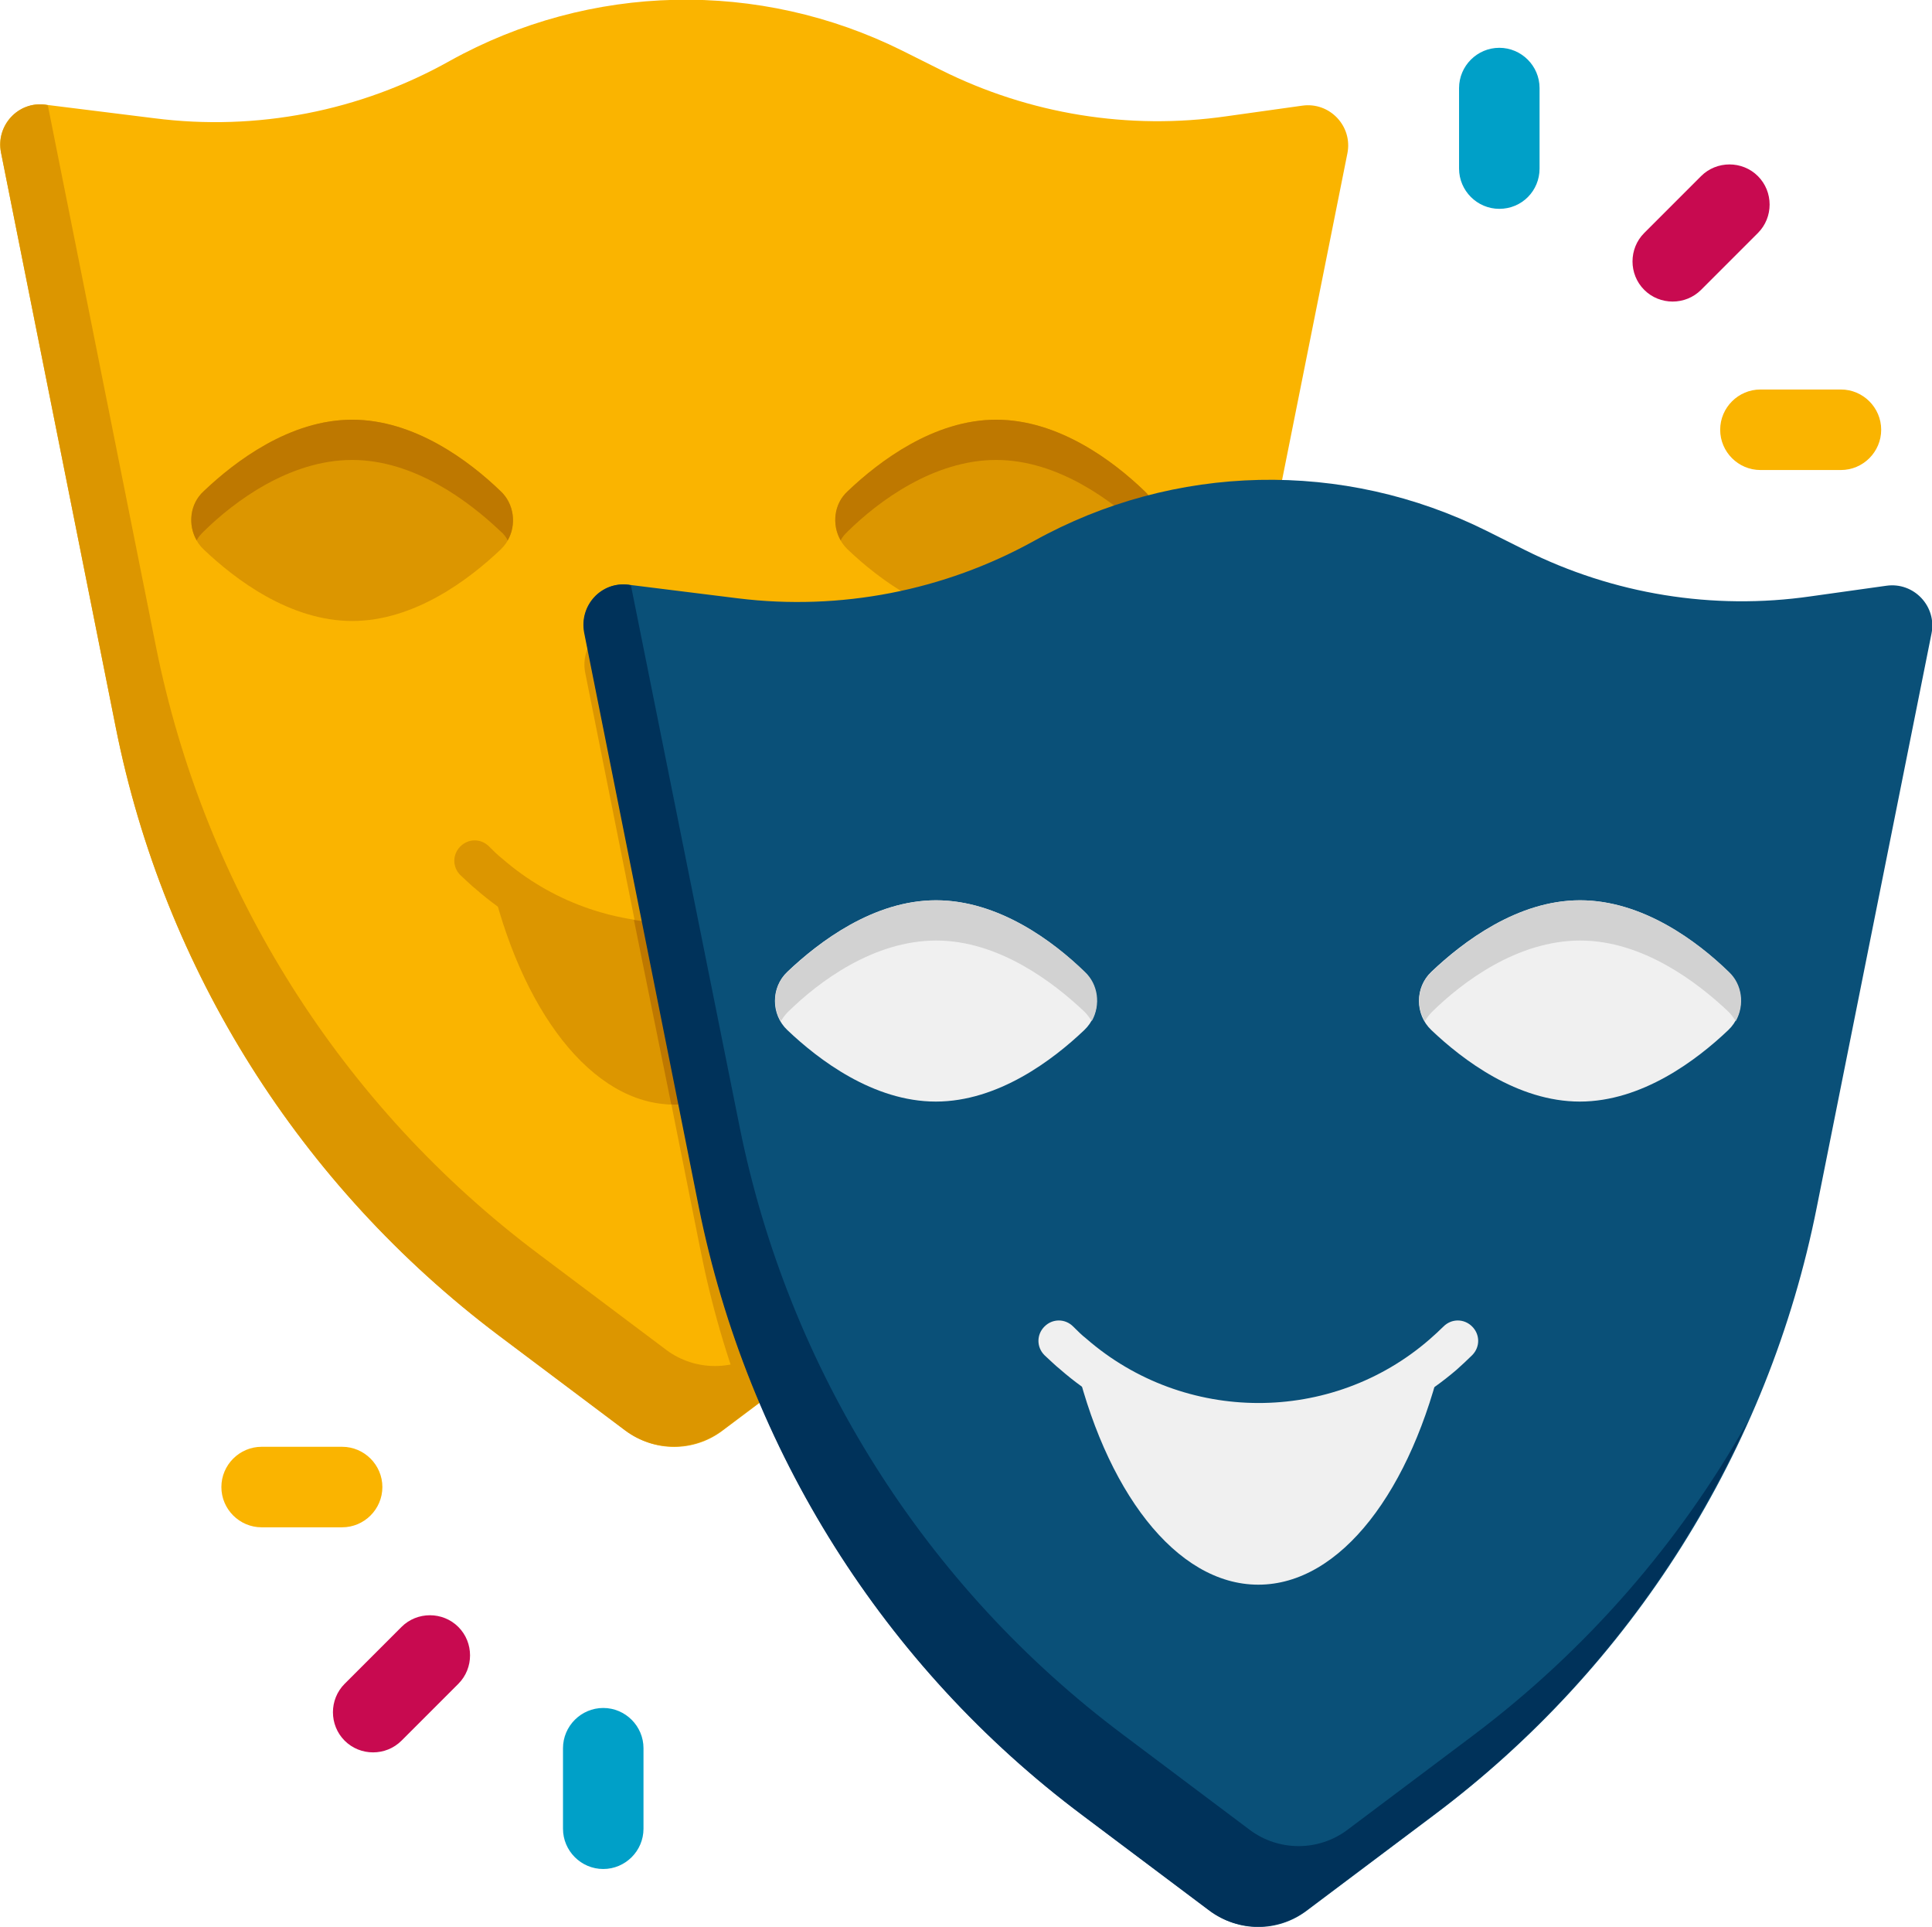 <?xml version="1.0" encoding="utf-8"?>
<!-- Generator: $$$/GeneralStr/196=Adobe Illustrator 27.6.0, SVG Export Plug-In . SVG Version: 6.00 Build 0)  -->
<svg version="1.1" id="Calque_1" xmlns="http://www.w3.org/2000/svg" xmlns:xlink="http://www.w3.org/1999/xlink" x="0px" y="0px"
	 viewBox="0 0 384 382.9" style="enable-background:new 0 0 384 382.9;" xml:space="preserve">
<style type="text/css">
	.st0{fill:#FAB400;}
	.st1{fill:#DC9600;}
	.st2{fill:#BE7800;}
	.st3{fill:#0A5078;}
	.st4{fill:#00325A;}
	.st5{fill:#F0F0F0;}
	.st6{fill:#D2D2D2;}
	.st7{fill:#C80A50;}
	.st8{fill:#00A0C8;}
</style>
<g id="Icons">
	<g>
		<g>
			<path class="st0" d="M99.1,265.3l25.3,19c5.7,4.3,13.5,4.3,19.2,0l25.3-19c39.4-29.5,66.5-72.5,76.1-120.8l22.8-114
				c1.1-5.4-3.5-10.3-9-9.5l-15,2.1c-19.4,2.8-39.2-0.4-56.8-9.2l-7.6-3.8c-28.5-14.2-62.1-13.5-90,2C71.6,22.1,51,26.1,30.7,23.5
				L9,20.8c-5.4-0.7-9.9,4.2-8.8,9.5L23,144.5C32.6,192.7,59.7,235.7,99.1,265.3L99.1,265.3z"/>
		</g>
		<g>
			<path class="st1" d="M231.4,186.9c-13.8,30.9-35.2,57.8-62.6,78.4l-25.3,19c-5.7,4.2-13.5,4.2-19.2,0l-25.3-19
				C59.8,235.7,32.6,192.8,23,144.5L0.2,30.3c-1-5.4,3.4-10.2,8.8-9.5l0.5,0.1L31,128.5c9.7,48.3,36.8,91.3,76.2,120.8l25.3,19
				c5.7,4.2,13.5,4.2,19.2,0l25.3-19C199.4,232.4,217.9,211,231.4,186.9L231.4,186.9z"/>
		</g>
		<g>
			<path class="st1" d="M170.7,173.7c-6.2,27-20.3,45.8-36.7,45.8s-30.6-18.8-36.7-45.8C118.2,192,149.7,192,170.7,173.7z"/>
		</g>
		<g>
			<path class="st1" d="M253.2,103.4l-8.2,41c-9.7,48.3-36.7,91.3-76.1,120.8l-20.3,15.2c-4.2-10.5-7.3-21.4-9.5-32.6l-22.8-114.2
				c-1-5.4,3.4-10.2,8.8-9.5l21.8,2.7c4,0.5,8,0.7,12,0.7c16.3,0,32.4-4.1,46.8-12.1C220.4,107.3,236.8,103.3,253.2,103.4
				L253.2,103.4z"/>
		</g>
		<g>
			<path class="st1" d="M134,191.4c-14.1,0-28.2-4.9-39.4-14.7c-1-0.8-2-1.8-3.1-2.8c-1.6-1.6-1.6-4.1,0-5.7c1.6-1.6,4.1-1.6,5.7,0
				c0.9,0.9,1.7,1.7,2.6,2.4c19.5,17,48.8,17,68.2,0.1c1-0.8,1.8-1.6,2.7-2.5c1.6-1.6,4.1-1.6,5.7,0c1.6,1.6,1.6,4.1,0,5.7
				c-1,1-2.1,2-3.2,2.9C162.1,186.5,148,191.4,134,191.4L134,191.4z"/>
		</g>
		<g>
			<path class="st1" d="M70,83.4c-12.4,0-23.3,8.3-29.5,14.2c-3.3,3.1-3.3,8.5,0,11.6c6.2,5.9,17.1,14.2,29.5,14.2
				s23.3-8.3,29.5-14.2c3.3-3.1,3.3-8.5,0-11.6C93.3,91.7,82.4,83.4,70,83.4z"/>
		</g>
		<g>
			<path class="st1" d="M198,83.4c-12.4,0-23.3,8.3-29.5,14.2c-3.3,3.1-3.3,8.5,0,11.6c6.2,5.9,17.1,14.2,29.5,14.2
				c12.4,0,23.3-8.3,29.5-14.2c3.3-3.1,3.3-8.5,0-11.6C221.3,91.7,210.4,83.4,198,83.4z"/>
		</g>
		<g>
			<path class="st2" d="M100.9,107.4c-0.3-0.7-0.8-1.3-1.4-1.8C93.3,99.7,82.4,91.4,70,91.4s-23.4,8.2-29.5,14.2
				c-0.6,0.6-1.1,1.1-1.4,1.8c-1.8-3.1-1.4-7.3,1.4-9.8c6.2-5.9,17.1-14.2,29.5-14.2s23.3,8.2,29.5,14.2
				C102.2,100.1,102.7,104.3,100.9,107.4z"/>
		</g>
		<g>
			<path class="st2" d="M228.9,107.4c-0.3-0.7-0.8-1.3-1.4-1.8c-6.2-5.9-17.1-14.2-29.5-14.2s-23.4,8.2-29.5,14.2
				c-0.6,0.6-1.1,1.1-1.4,1.8c-1.8-3.1-1.4-7.3,1.4-9.8c6.2-5.9,17.1-14.2,29.5-14.2c12.4,0,23.3,8.2,29.5,14.2
				C230.2,100.1,230.7,104.3,228.9,107.4z"/>
		</g>
		<g>
			<path class="st2" d="M176.4,168.2c-1.5-1.6-4.1-1.6-5.6,0c-13.7,12.5-28.7,17.1-44.8,14.6l7.4,36.6c0.2,0.1,0.4,0.1,0.6,0.1
				c15,0,28.1-15.9,34.9-39.3c1.9-1.4,5.5-4.2,7.5-6.3C178,172.3,178,169.7,176.4,168.2L176.4,168.2z"/>
		</g>
		<g>
			<path class="st3" d="M215.2,360.7l25.3,19c5.7,4.3,13.5,4.3,19.2,0l25.3-19c39.4-29.5,66.5-72.5,76.1-120.8l22.8-114
				c1.1-5.4-3.5-10.3-9-9.5l-15,2.1c-19.4,2.8-39.2-0.4-56.8-9.2l-7.6-3.8c-28.5-14.2-62.1-13.5-90,2c-17.9,9.9-38.5,13.9-58.8,11.4
				l-21.7-2.7c-5.4-0.7-9.9,4.2-8.8,9.5l22.8,114.2C148.7,288.2,175.8,331.2,215.2,360.7L215.2,360.7z"/>
		</g>
		<g>
			<path class="st4" d="M347.4,282.4c-13.8,30.8-35.1,57.8-62.5,78.3l-25.3,19c-5.7,4.2-13.5,4.2-19.2,0l-25.3-19
				c-39.4-29.5-66.5-72.6-76.2-120.8l-22.8-114.2c-1-5.4,3.4-10.2,8.8-9.5l0.5,0.1L147,223.9c9.7,48.2,36.8,91.3,76.2,120.8l25.3,19
				c5.7,4.2,13.5,4.2,19.2,0l25.3-19C315.4,327.8,333.9,306.5,347.4,282.4L347.4,282.4z"/>
		</g>
		<g>
			<path class="st5" d="M186,178.9c-12.4,0-23.3,8.3-29.5,14.2c-3.3,3.1-3.3,8.5,0,11.6c6.2,5.9,17.1,14.2,29.5,14.2
				c12.4,0,23.3-8.3,29.5-14.2c3.3-3.1,3.3-8.5,0-11.6C209.4,187.1,198.5,178.9,186,178.9L186,178.9z"/>
		</g>
		<g>
			<path class="st5" d="M314,178.9c-12.4,0-23.3,8.3-29.5,14.2c-3.3,3.1-3.3,8.5,0,11.6c6.2,5.9,17.1,14.2,29.5,14.2
				s23.3-8.3,29.5-14.2c3.3-3.1,3.3-8.5,0-11.6C337.4,187.1,326.5,178.9,314,178.9L314,178.9z"/>
		</g>
		<g>
			<path class="st6" d="M217,202.9c-0.4-0.6-0.9-1.3-1.4-1.8c-6.2-5.9-17.1-14.2-29.5-14.2c-12.5,0-23.4,8.2-29.5,14.2
				c-0.6,0.6-1,1.2-1.4,1.8c-1.9-3.1-1.4-7.3,1.4-9.8c6.2-5.9,17-14.2,29.5-14.2c12.4,0,23.3,8.2,29.5,14.2
				C218.3,195.6,218.8,199.7,217,202.9z"/>
		</g>
		<g>
			<path class="st6" d="M345,202.9c-0.4-0.6-0.9-1.3-1.4-1.8c-6.2-5.9-17.1-14.2-29.5-14.2c-12.5,0-23.4,8.2-29.5,14.2
				c-0.6,0.6-1,1.2-1.4,1.8c-1.9-3.1-1.4-7.3,1.4-9.8c6.2-5.9,17-14.2,29.5-14.2c12.4,0,23.3,8.2,29.5,14.2
				C346.3,195.6,346.8,199.7,345,202.9z"/>
		</g>
		<g>
			<path class="st5" d="M286.8,269.1c-6.2,27-20.3,45.8-36.7,45.8s-30.6-18.8-36.7-45.8C234.3,287.4,265.8,287.4,286.8,269.1z"/>
		</g>
		<g>
			<path class="st5" d="M250.1,286.8c-14.1,0-28.2-4.9-39.4-14.7c-1-0.8-2-1.8-3.1-2.8c-1.6-1.6-1.6-4.1,0-5.7
				c1.6-1.6,4.1-1.6,5.7,0c0.9,0.9,1.7,1.7,2.6,2.4c19.5,17,48.8,17.1,68.3,0.1c0.9-0.8,1.8-1.6,2.7-2.5c1.6-1.6,4.1-1.6,5.7,0
				c1.6,1.6,1.6,4.1,0,5.7c-1,1-2.1,2-3.1,2.9C278.2,281.9,264.1,286.8,250.1,286.8z"/>
		</g>
		<g>
			<g>
				<path class="st7" d="M79.8,323.3l-11.3,11.3c-3.1,3.1-3.1,8.2,0,11.3c3.1,3.1,8.2,3.1,11.3,0l11.3-11.3c3.1-3.1,3.1-8.2,0-11.3
					C88,320.2,82.9,320.2,79.8,323.3z"/>
			</g>
			<g>
				<path class="st8" d="M111.9,347.4v16c0,4.4,3.6,8,8,8s8-3.6,8-8v-16c0-4.4-3.6-8-8-8S111.9,343,111.9,347.4z"/>
			</g>
			<g>
				<path class="st0" d="M68,287.5H52c-4.4,0-8,3.6-8,8s3.6,8,8,8h16c4.4,0,8-3.6,8-8C76,291.1,72.4,287.5,68,287.5z"/>
			</g>
		</g>
		<g>
			<g>
				<path class="st7" d="M338.1,57.6l11.3-11.3c3.1-3.1,3.1-8.2,0-11.3c-3.1-3.1-8.2-3.1-11.3,0l-11.3,11.3c-3.1,3.1-3.1,8.2,0,11.3
					C329.9,60.7,335,60.7,338.1,57.6z"/>
			</g>
			<g>
				<path class="st8" d="M306,33.5v-16c0-4.4-3.6-8-8-8s-8,3.6-8,8v16c0,4.4,3.6,8,8,8C302.5,41.5,306,37.9,306,33.5z"/>
			</g>
			<g>
				<path class="st0" d="M349.9,93.4h16c4.4,0,8-3.6,8-8s-3.6-8-8-8h-16c-4.4,0-8,3.6-8,8S345.5,93.4,349.9,93.4z"/>
			</g>
		</g>
	</g>
</g>
</svg>
